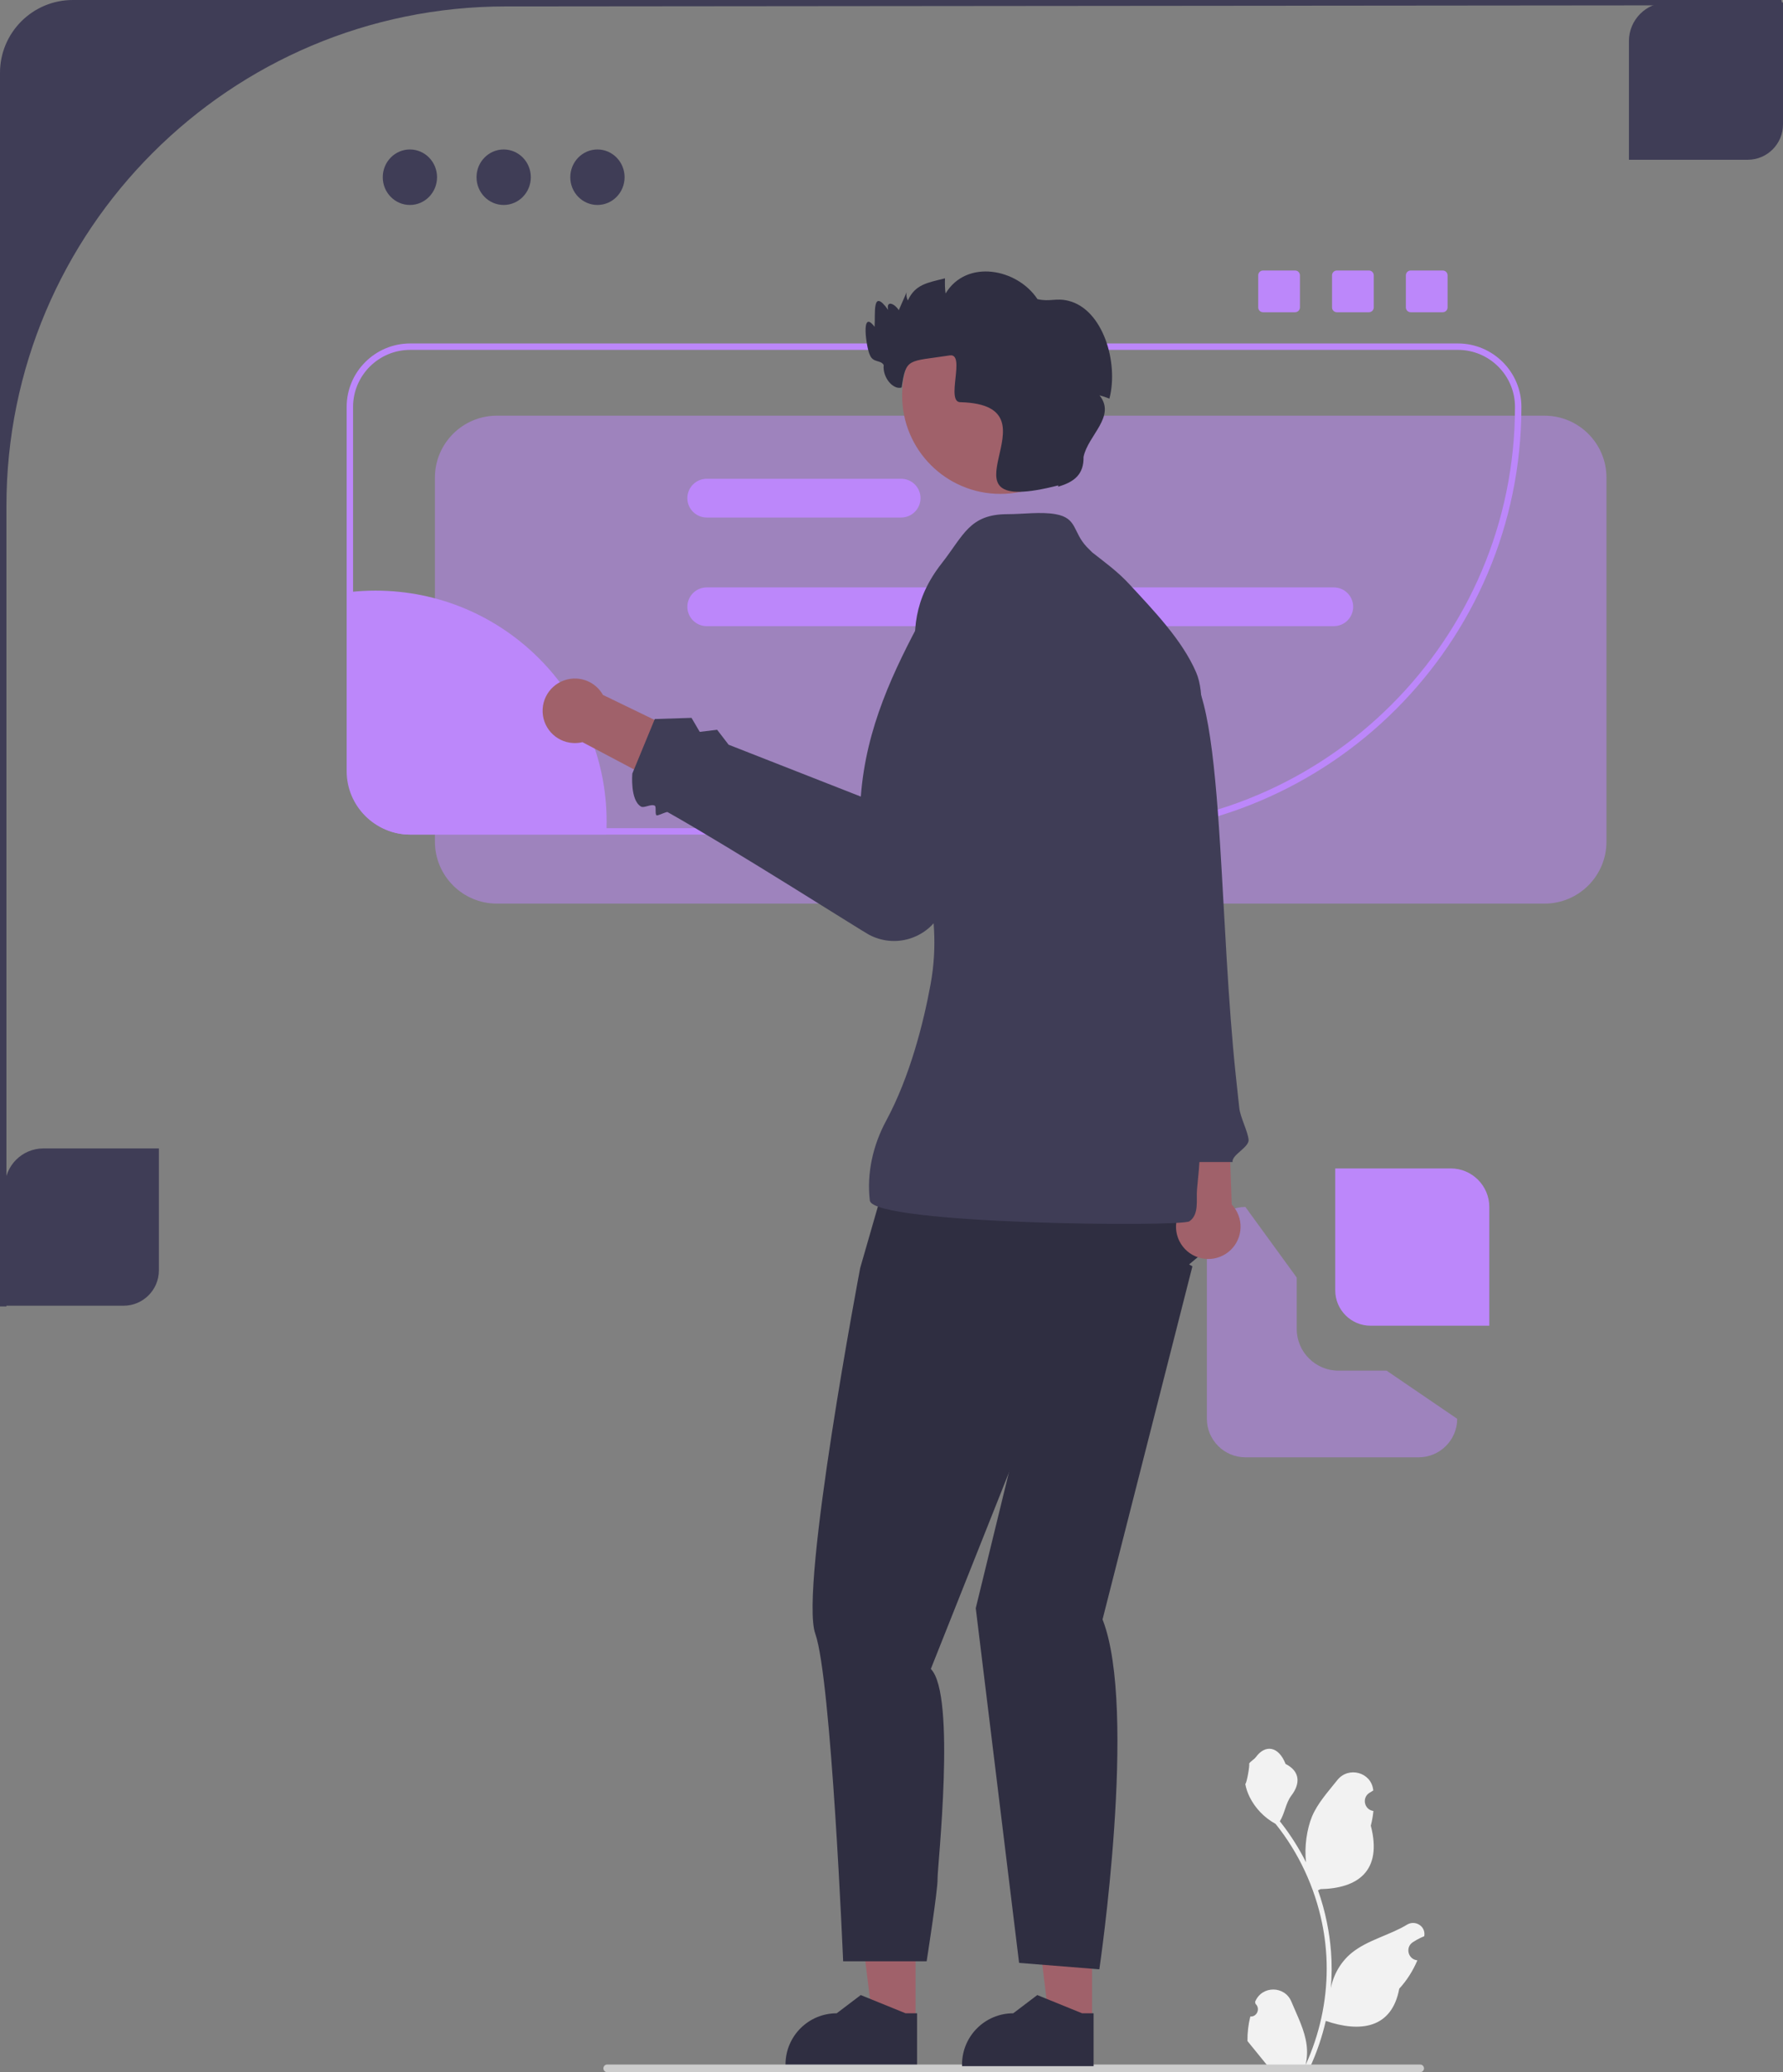 <svg xmlns="http://www.w3.org/2000/svg" xmlns:xlink="http://www.w3.org/1999/xlink" width="555.5" height="645.545" viewBox="0 0 555.5 645.545"><rect x="0" y="0" width="555.5" height="645.545" fill="#808080" stroke="none"/><path d="M38.5,406.773H1.5v-37c0-6.6,5.4-12,12-12H49.5v38c0,6.065-4.935,11-11,11Z" fill="#3f3d56"></path><path d="M544.5,49.773h-37V12.773c0-6.6,5.4-12,12-12h36V38.773c0,6.065-4.935,11-11,11Z" fill="#3f3d56"></path><g><polygon points="285.241 629.768 271.914 629.767 265.575 578.362 285.244 578.364 285.241 629.768" fill="#a0616a"></polygon><path d="M285.71,643.671l-40.982-.002v-.518c.001-8.809,7.142-15.951,15.952-15.951h.001l7.486-5.679,13.967,5.68,3.578,0-.001,16.47Z" fill="#2f2e41"></path></g><path d="M276.795,364.463l-8.795,30.537s-19,99.935-14,113.935,8.685,102.065,8.685,102.065h26.016s3.504-22.341,3.402-25.703c-.102-3.362,5.898-57.362-2.102-65.362l35-88,55-46-21.567-26.77-81.638,5.299Z" fill="#2f2e41"></path><path d="M404,414v-16l-16-22c-6.6,0-12,5.4-12,12v54c0,6.6,5.4,12,12,12h54c6.6,0,12-5.4,12-12l-22-15h-15c-7.168,0-13-5.832-13-13Z" fill="#bc87fa" opacity=".5"></path><path d="M481.22,281.5H154.78c-10.631,0-19.279-8.649-19.279-19.28v-113.44c0-10.631,8.648-19.28,19.279-19.28H481.22c10.631,0,19.28,8.649,19.28,19.28v113.44c0,10.631-8.649,19.28-19.28,19.28Z" fill="#bc87fa" opacity=".5"></path><path d="M340.78,260H127.78c-10.907,0-19.78-8.874-19.78-19.78V126.78c0-10.907,8.873-19.78,19.78-19.78H454.22c10.907,0,19.78,8.874,19.78,19.78,0,73.458-59.762,133.22-133.22,133.22ZM127.78,109c-9.804,0-17.78,7.976-17.78,17.78v113.44c0,9.804,7.976,17.78,17.78,17.78h213c72.355,0,131.22-58.865,131.22-131.22,0-9.804-7.976-17.78-17.78-17.78H127.78Z" fill="#bc87fa"></path><g><path d="M367.8,377.044l-2.117-29.963,16.948-3.597,1.111,31.758c.668,.704,1.246,1.516,1.702,2.43,2.479,4.968,.462,11.006-4.507,13.486-4.968,2.479-11.006,.462-13.486-4.507-1.581-3.169-1.327-6.768,.349-9.606Z" fill="#a0616a"></path><path d="M340.895,184.923l-6.52,4.859,16.025,91.379-2.343,5.595,3.125,2.939,.958,7.028,12.618,65.278h19.242c-.282-2.268,5.281-4.592,5-7-.321-2.753-2.575-6.918-2.895-9.827-.099-.901-.199-1.808-.298-2.722-.146-1.341-.292-2.696-.438-4.063-.113-1.058-.227-2.124-.34-3.197-2.46-23.216-3.472-49.342-4.893-71.901-1.812-28.76-4.289-51.724-11.282-55.476l-27.959-22.893Z" fill="#3f3d56"></path></g><path d="M389.535,628.212c2.066,.129,3.208-2.437,1.645-3.933l-.155-.618c.02-.05,.041-.099,.062-.148,2.089-4.982,9.17-4.947,11.241,.042,1.839,4.428,4.179,8.864,4.756,13.546,.258,2.067,.142,4.172-.316,6.2,4.308-9.411,6.575-19.687,6.575-30.021,0-2.597-.142-5.193-.433-7.783-.239-2.119-.568-4.224-.995-6.31-2.306-11.277-7.299-22.018-14.5-30.99-3.462-1.892-6.349-4.851-8.093-8.397-.626-1.279-1.117-2.655-1.35-4.056,.394,.052,1.486-5.949,1.188-6.317,.549-.833,1.532-1.247,2.131-2.06,2.982-4.043,7.091-3.337,9.236,2.157,4.582,2.313,4.627,6.148,1.815,9.837-1.789,2.347-2.035,5.522-3.604,8.035,.162,.207,.329,.407,.491,.614,2.961,3.798,5.522,7.88,7.681,12.169-.61-4.766,.291-10.508,1.826-14.21,1.748-4.217,5.025-7.769,7.91-11.415,3.466-4.379,10.573-2.468,11.184,3.083,.006,.054,.012,.107,.017,.161-.429,.242-.848,.499-1.259,.77-2.339,1.547-1.531,5.174,1.241,5.602l.063,.01c-.155,1.544-.42,3.074-.807,4.579,3.702,14.316-4.29,19.53-15.701,19.764-.252,.129-.497,.258-.749,.381,1.156,3.255,2.08,6.594,2.764,9.979,.614,2.99,1.04,6.013,1.279,9.049,.297,3.83,.271,7.68-.052,11.503l.019-.136c.82-4.211,3.107-8.145,6.427-10.87,4.946-4.063,11.933-5.559,17.268-8.824,2.568-1.572,5.859,.459,5.411,3.437l-.022,.143c-.794,.323-1.569,.698-2.319,1.117-.429,.242-.848,.499-1.259,.77-2.339,1.547-1.531,5.174,1.241,5.602l.063,.01c.045,.006,.084,.013,.129,.019-1.363,3.236-3.262,6.239-5.639,8.829-2.315,12.497-12.256,13.683-22.89,10.044h-.006c-1.163,5.064-2.861,10.011-5.044,14.726h-18.02c-.065-.2-.123-.407-.181-.607,1.666,.103,3.346,.006,4.986-.297-1.337-1.641-2.674-3.294-4.011-4.935-.032-.032-.058-.065-.084-.097-.678-.84-1.363-1.673-2.041-2.512l-0-.001c-.042-2.578,.267-5.147,.879-7.64l.001-0Z" fill="#f2f2f2"></path><path d="M187.983,644.355c0,.66,.53,1.19,1.19,1.19h253.29c.66,0,1.19-.53,1.19-1.19,0-.66-.53-1.19-1.19-1.19H189.173c-.66,0-1.19,.53-1.19,1.19Z" fill="#ccc"></path><path d="M22.69,0C10.159,0,0,10.159,0,22.69V407H2V157.68C2,71.7,71.7,2,157.68,2l397.684-.364-.364-1.636H22.69Z" fill="#3f3d56"></path><path d="M189,256c0,1.34-.04,2.68-.11,4h-61.11c-10.37,0-18.78-8.41-18.78-18.78v-56.78c2.63-.29,5.3-.44,8-.44,39.76,0,72,32.24,72,72Z" fill="#bc87fa"></path><path d="M415.551,182.996H220.182c-3.33,0-6.036,2.706-6.036,6.036s2.706,6.036,6.036,6.036h195.369c3.33,0,6.036-2.706,6.036-6.036s-2.706-6.036-6.036-6.036Z" fill="#bc87fa"></path><path d="M280.756,149.152h-60.575c-3.33,0-6.036,2.706-6.036,6.036s2.706,6.036,6.036,6.036h60.575c3.33,0,6.036-2.706,6.036-6.036s-2.706-6.036-6.036-6.036Z" fill="#bc87fa"></path><g><polygon points="340.241 629.768 326.914 629.767 320.575 578.362 340.244 578.364 340.241 629.768" fill="#a0616a"></polygon><path d="M340.71,643.671l-40.982-.002v-.518c.001-8.809,7.142-15.951,15.952-15.951h.001l7.486-5.679,13.967,5.68,3.578,0-.001,16.47Z" fill="#2f2e41"></path></g><path d="M312.5,376.5l7,61-15.5,63.5,13.5,110.5,25,2s12-81,1-109l28-110-21-12-38-6Z" fill="#2f2e41"></path><path d="M338.583,170.386c-4.412-4.71-2.901-9-9.722-10.203-4.624-.815-10.189,.002-14.924-.002-11.9-.011-13.689,6.569-20.54,15.311-17.647,22.517-1.229,40.586-5.397,67.508-3.873,25.014,6.506,38.636,1.909,63.718-2.188,11.939-6.43,28.75-13.852,42.481-4.098,7.581-6.063,16.401-5.058,24.802,.89,7.435,96.907,8.302,99.564,6.472,3.129-2.154,2.071-6.772,2.376-9.989,.828-8.716,1.67-14.822-.423-23.725-1.967-8.366-1.93-18.086-1.957-26.732-.026-8.336-11.768,5.426-11.085-2.896,.87-10.614,2.595-20.998,4.495-31.516,1.471-8.141,2.047-16.506,4.208-24.477,2.489-9.182,5.456-17.259,5.556-26.888,.078-7.496,1.887-17.974-1.093-24.841-4.39-10.117-13.243-19.227-20.712-27.33-3.714-4.029-7.401-6.651-11.643-9.991" fill="#3f3d56"></path><g><path d="M187.849,216.49l27.035,13.091-5.324,16.487-28.09-14.858c-.943,.228-1.935,.325-2.954,.265-5.543-.325-9.773-5.083-9.448-10.626,.325-5.543,5.083-9.773,10.626-9.448,3.535,.207,6.53,2.221,8.156,5.088Z" fill="#a0616a"></path><path d="M270.775,291.212c-2.59-1.372-42.035-26.527-62.775-38.212-.389-.219-3.066,1.215-3.439,1.005-.57-.321-.028-2.705-.561-3.005-1.155-.651-3.312,.823-4.269,.284-3.465-1.953-2.731-10.284-2.731-10.284l7-17,11.444-.365,2.556,4.365,5.426-.654,3.574,4.654,41.192,16.162c1.601-21.478,10.19-39.197,19.494-56.53l3.761,.711c9.484,1.792,15.81,10.818,14.258,20.345l-10.862,66.676c-1.052,6.204-5.441,11.206-11.455,13.054-4.346,1.336-8.855,.784-12.613-1.205Z" fill="#3f3d56"></path></g><circle cx="311.671" cy="123.257" r="30.605" fill="#a0616a"></circle><path d="M345.639,124.188c-1.07-.43-2.14-.79-3.07-1.02,5.252,6.612-3.614,12.414-4.99,19.18,.115,5.372-2.822,7.808-7.96,9.28l.12-.42c-41.791,10.705,2.293-24.929-30.38-25.911-4.98,.291,1.671-15.367-3.45-14.579-13,2-13.606,.626-14.999,10.001-2.531,.829-6.001-3.001-5.59-7.001-.926-1.683-3.347-.606-4.32-3.16-1.03-1.95-2.99-14.7,1.48-8.74,.296-4.069-.855-12.387,4.22-5.28-.66-3.233,2.146-1.833,3.32,.09,.83-1.89,1.66-3.77,2.48-5.66-.23,.85-.08,1.78,.34,2.62,2.359-5.011,5.96-5.465,11.58-6.88-.065,1.535-.03,3.331,.18,4.72,6.525-10.811,22.328-7.791,28.629,1.761,3.993,.912,5.681-.47,9.681,.529,10.748,2.687,15.661,19.26,12.73,30.47Z" fill="#2f2e41"></path><path d="M427,413h37v-37c0-6.6-5.4-12-12-12h-36v38c0,6.065,4.935,11,11,11Z" fill="#bc87fa"></path><ellipse cx="127.706" cy="55.21" rx="8.457" ry="8.645" fill="#3f3d56"></ellipse><ellipse cx="156.92" cy="55.21" rx="8.457" ry="8.645" fill="#3f3d56"></ellipse><ellipse cx="186.134" cy="55.21" rx="8.457" ry="8.645" fill="#3f3d56"></ellipse><path d="M393.5,84.273c-.827,0-1.5,.673-1.5,1.5v10c0,.827,.673,1.5,1.5,1.5h10c.827,0,1.5-.673,1.5-1.5v-10c0-.827-.673-1.5-1.5-1.5h-10Z" fill="#bc87fa"></path><path d="M416.5,84.273c-.827,0-1.5,.673-1.5,1.5v10c0,.827,.673,1.5,1.5,1.5h10c.827,0,1.5-.673,1.5-1.5v-10c0-.827-.673-1.5-1.5-1.5h-10Z" fill="#bc87fa"></path><path d="M439.5,84.273c-.827,0-1.5,.673-1.5,1.5v10c0,.827,.673,1.5,1.5,1.5h10c.827,0,1.5-.673,1.5-1.5v-10c0-.827-.673-1.5-1.5-1.5h-10Z" fill="#bc87fa"></path></svg>